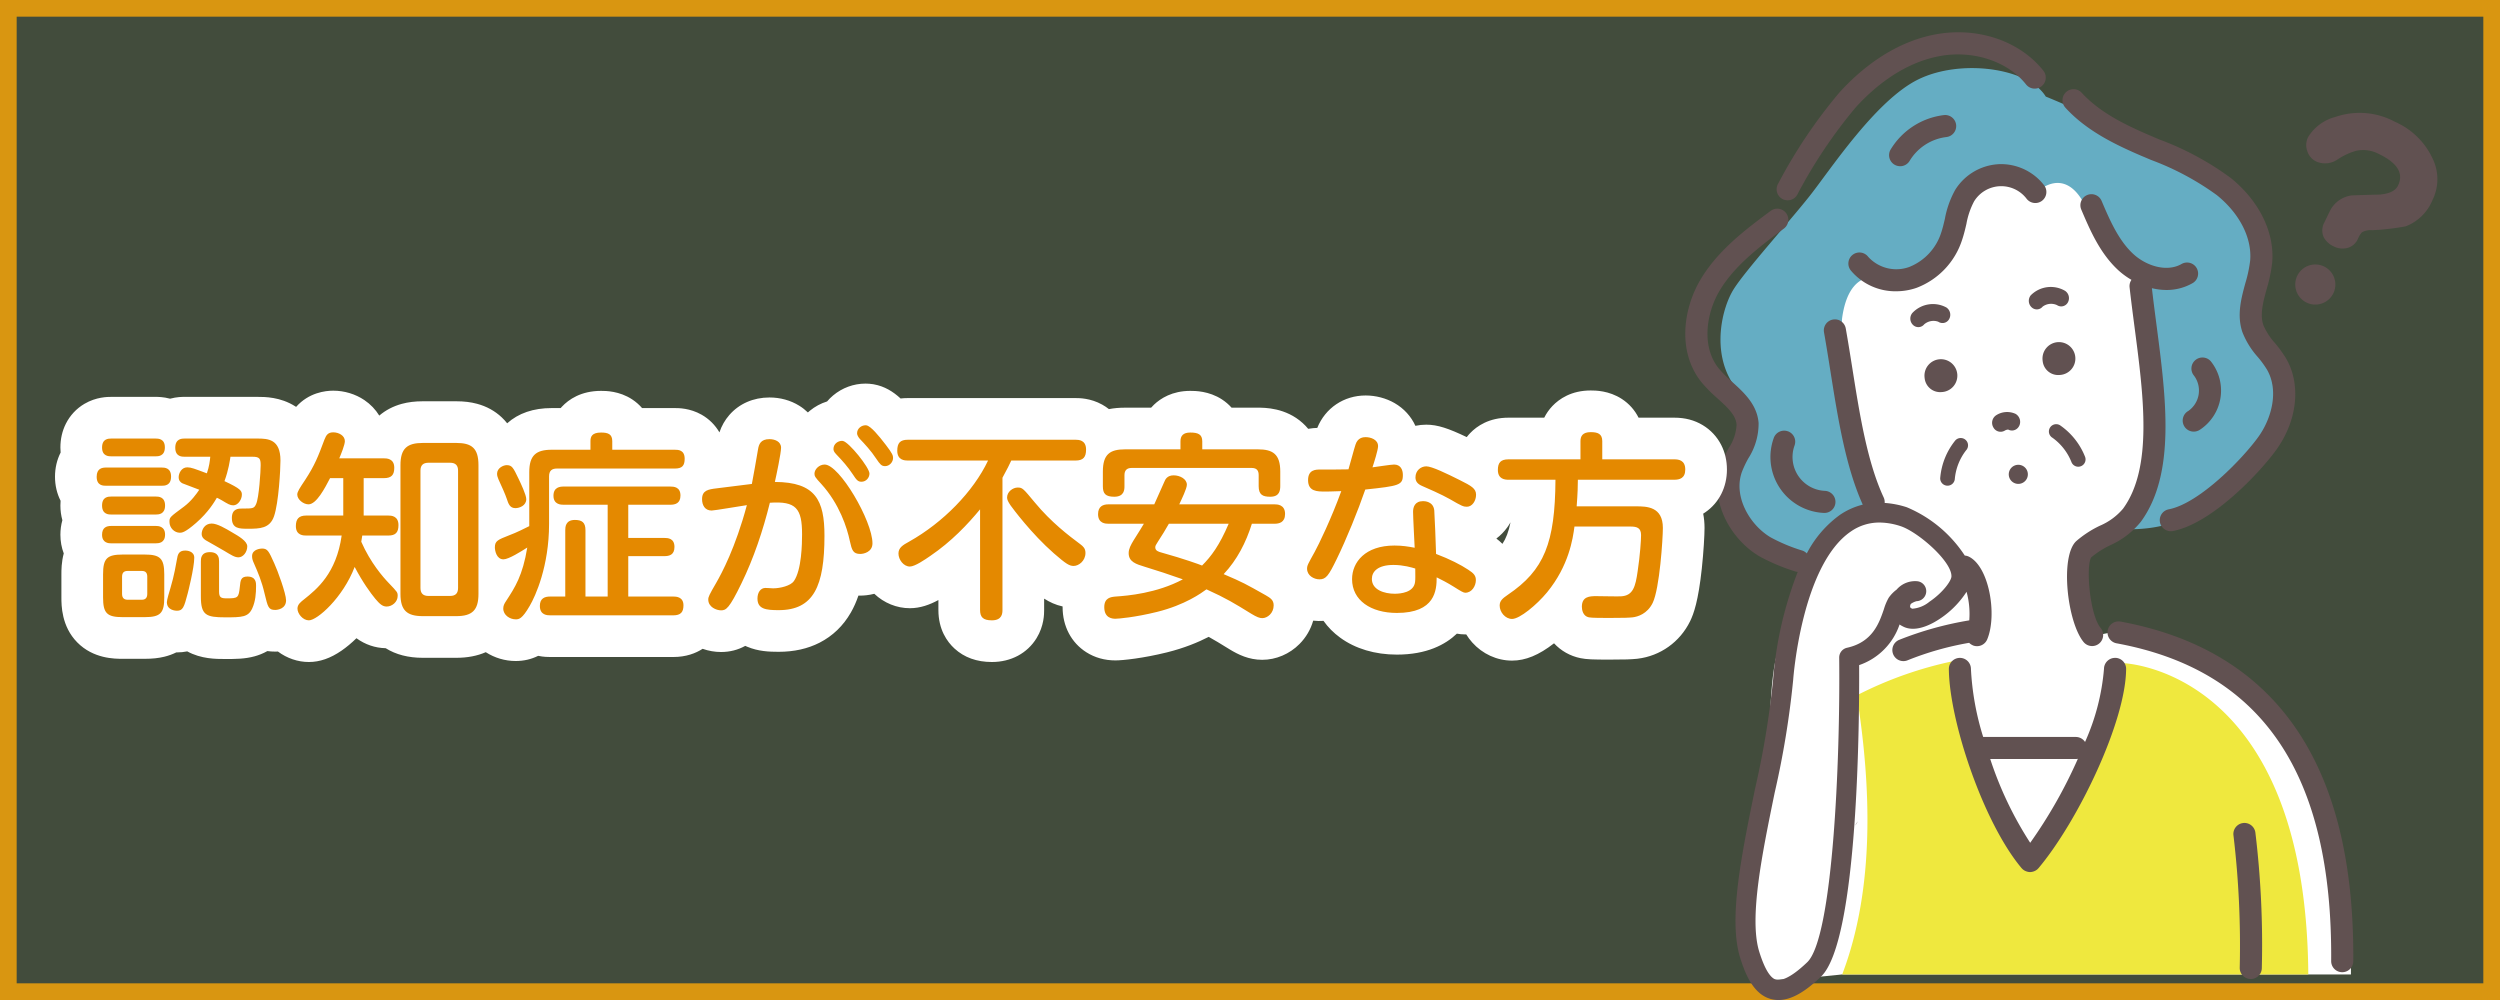 <svg id="need-img03" xmlns="http://www.w3.org/2000/svg" xmlns:xlink="http://www.w3.org/1999/xlink" width="300" height="120" viewBox="0 0 300 120">
  <rect x="0" y="0" width="300" height="120" fill="#333333" stroke="none"/>
  <defs>
    <clipPath id="clip-path">
      <rect id="長方形_711" data-name="長方形 711" width="90.254" height="116.128" fill="none"/>
    </clipPath>
  </defs>
  <g id="長方形_394" data-name="長方形 394" fill="none" stroke="#e48900" stroke-width="2">
    <rect width="300" height="120" stroke="none"/>
    <rect x="1" y="1" width="298" height="118" fill="none"/>
  </g>
  <path id="パス_649" data-name="パス 649" d="M0,0H300V120H0Z" fill="#9ede73" opacity="0.15"/>
  <g id="グループ_1080" data-name="グループ 1080" transform="translate(194.232 3.873)">
    <g id="グループ_1079" data-name="グループ 1079" transform="translate(8)" clip-path="url(#clip-path)">
      <path id="パス_4465" data-name="パス 4465" d="M22.64,32.105s4.449,1.679,7.79.644,5-16.476,14.791-12.794,14.405,9.687,14.405,9.687l1.55,11.716,1,18.457s-7.488,2.531-9.56,4.191-5.48,3.344-3.56,6.586A11.132,11.132,0,0,1,50.7,76.749s6.039-2.63,13.257,2.457,17.888,15.748,17.864,37.2v.786H20.772s-4.727.529-7.917.633-5.181-11.6-2.488-17.989.611-19.706,3.69-23.554.814-11.7,8.258-13.933l2.364-2.539-4.7-20.3Z" transform="translate(-1.941 -4.133)" fill="#fff"/>
      <path id="パス_4466" data-name="パス 4466" d="M57.58,96.133c.108,4.284-6.549,19.129-10.861,22.419h-.285c-3.06.27-7.982-11.452-8.957-22.7a46.01,46.01,0,0,0-11.793,4.15c1.714,10.818,2.209,23.09-1.751,33.492H79.866C79.6,96.666,57.58,96.133,57.58,96.133" transform="translate(-5.102 -20.433)" fill="#efe83e"/>
      <path id="パス_4467" data-name="パス 4467" d="M71.928,45.378c-.447-7.15-4.681-6.011-2.615-10.991s1.707-9.52-.777-12.132-9.846-6.024-14.122-8.547A88.713,88.713,0,0,0,44.406,8.878c-2.121-3.464-10.23-4.553-15.314-2.05s-10.508,10.8-13,13.956S8.407,29.7,6.97,31.972,4.3,39.435,6.848,43.326s2.57,4.512,1.214,7.814-1.744,7.875.71,9.866a38.074,38.074,0,0,0,8.217,4.357c1.949-3.8,3.541-6.557,7.506-6.875-.238-.548-1.061-2.231-1.242-2.859-1.53-5.31-3.64-17.688-3.274-20.244s1.533-5.714,5.286-4.69,6.6-2.486,8.573-6.747,6.006-7.178,9.59-3.658c0,0,3.2-3.2,5.662,1.6s4.714,8.151,6.571,8.765c0,0,2.791,13.349,2.05,18.8S53.17,60.735,53.17,60.735s5.9.719,10.06-2.612,9.145-5.6,8.7-12.745" transform="translate(-1.146 -1.164)" fill="#65adc3"/>
      <path id="パス_4468" data-name="パス 4468" d="M95.944,18.142A2.624,2.624,0,0,0,98.43,17.9a7.992,7.992,0,0,1,2.227-1.051,4.022,4.022,0,0,1,2.8.393q3.311,1.6,2.259,3.774-.458.945-2.24,1.079-1.631.034-3.344.1a3.419,3.419,0,0,0-2.589,1.872L96.88,25.43a2.007,2.007,0,0,0-.075,1.785,2.563,2.563,0,0,0,1.216,1.106,2.339,2.339,0,0,0,1.593.186,1.924,1.924,0,0,0,1.3-1.123,2.749,2.749,0,0,1,.474-.766,2.224,2.224,0,0,1,1.255-.25,28.842,28.842,0,0,0,4-.465,5.661,5.661,0,0,0,3.209-3.15,5.643,5.643,0,0,0-.022-5.06,8.91,8.91,0,0,0-4.492-4.339,8.908,8.908,0,0,0-7.141-.574,5.448,5.448,0,0,0-3.246,2.377,2.121,2.121,0,0,0-.117,1.73,2.048,2.048,0,0,0,1.108,1.257" transform="translate(-20.187 -2.617)" fill="#615151"/>
      <path id="パス_4469" data-name="パス 4469" d="M34.494,79.3a1.326,1.326,0,0,0,1.737-.708c1.22-2.9.251-8.734-2.2-9.932a1.32,1.32,0,0,0-.489-.13,15.432,15.432,0,0,0-6.964-5.8,10.951,10.951,0,0,0-2.65-.516,1.311,1.311,0,0,0-.115-.65c-1.976-4.241-2.885-9.966-3.763-15.5-.256-1.612-.511-3.218-.79-4.784a1.326,1.326,0,0,0-2.611.466c.276,1.549.529,3.138.782,4.734.89,5.609,1.818,11.4,3.867,15.94a8.465,8.465,0,0,0-2.748,1.233,13.183,13.183,0,0,0-3.966,4.619,1.319,1.319,0,0,0-.537-.341,20.412,20.412,0,0,1-3.795-1.583c-2.491-1.467-4.519-4.891-3.451-7.866a12.985,12.985,0,0,1,.76-1.605A7.736,7.736,0,0,0,8.8,52.621c-.175-2.216-1.764-3.656-3.167-4.928a15.171,15.171,0,0,1-1.6-1.6c-2.143-2.644-1.485-6.649.032-9.252,1.814-3.114,4.977-5.469,7.768-7.547a1.326,1.326,0,0,0-1.585-2.127c-2.994,2.23-6.388,4.758-8.474,8.339-2.027,3.477-2.752,8.615.2,12.256a17.44,17.44,0,0,0,1.885,1.9c1.187,1.076,2.213,2,2.3,3.173a5.558,5.558,0,0,1-.949,2.8A15.265,15.265,0,0,0,4.3,57.575c-1.547,4.309,1.125,9,4.6,11.047a23.349,23.349,0,0,0,4.324,1.822,1.323,1.323,0,0,0,.274.043A45.141,45.141,0,0,0,10.552,83.3,106,106,0,0,1,8.379,96.492c-1.655,8.073-3.218,15.7-1.791,20.3.629,2.026,1.62,4.42,3.727,4.964a3.526,3.526,0,0,0,.877.11c1.48,0,3.128-.913,5.1-2.813,4.5-4.324,4.607-31.254,4.572-37.377A7.779,7.779,0,0,0,25.715,76.8a2.947,2.947,0,0,0,.383.224c.963.519,2.279.342,3.809-.513a11.1,11.1,0,0,0,3.848-3.633,10,10,0,0,1,.326,3.427,40.616,40.616,0,0,0-8.414,2.34,1.326,1.326,0,1,0,1.019,2.449A36.268,36.268,0,0,1,34.065,79a1.326,1.326,0,0,0,.429.291m-5.166-5.243a3.656,3.656,0,0,1-2.091.861c-.027-.014-.054-.028-.081-.041-.1-.049-.231-.109-.153-.386a.77.77,0,0,1,.061-.149,2.07,2.07,0,0,1,.7-.33,1.2,1.2,0,0,0,.116-2.388,2.928,2.928,0,0,0-2.519,1,4.285,4.285,0,0,0-.952.982,6.4,6.4,0,0,0-.567,1.35c-.572,1.674-1.356,3.968-4.431,4.647a1.2,1.2,0,0,0-.939,1.183c.137,12.575-.781,33.617-3.829,36.545-2.192,2.106-3.273,2.225-3.724,2.109-.718-.185-1.4-1.313-2.038-3.353-1.245-4.011.329-11.685,1.851-19.106a107.458,107.458,0,0,0,2.217-13.519c.009-.138,1-13.807,6.944-17.827a5.956,5.956,0,0,1,3.418-1.06A8.217,8.217,0,0,1,25.836,65c2.066.669,6.171,4.232,6.105,6.04-.02.528-1.023,1.93-2.613,3.013" transform="translate(0 -5.735)" fill="#615151"/>
      <path id="パス_4470" data-name="パス 4470" d="M63.393,66.823A9.863,9.863,0,0,0,67.08,64C71.3,58.225,70.1,49.128,68.951,40.331c-.192-1.466-.381-2.922-.546-4.358a7.506,7.506,0,0,0,1.742.216,6.234,6.234,0,0,0,3.187-.848A1.326,1.326,0,0,0,72,33.051c-1.826,1.068-4.31.216-5.823-1.176-1.8-1.654-2.865-4.162-3.807-6.375a1.326,1.326,0,0,0-2.44,1.039c1.047,2.46,2.235,5.247,4.452,7.288a9.153,9.153,0,0,0,1.57,1.146,1.315,1.315,0,0,0-.226.89c.177,1.581.388,3.194.6,4.814,1.085,8.279,2.209,16.841-1.382,21.754a7.432,7.432,0,0,1-2.781,2.046,12.7,12.7,0,0,0-2.826,1.839c-1.977,1.813-1.106,9.7.868,12.116a1.326,1.326,0,0,0,2.052-1.68c-1.357-1.656-1.779-7.532-1.128-8.481a10.494,10.494,0,0,1,2.268-1.446" transform="translate(-12.409 -5.264)" fill="#615151"/>
      <path id="パス_4471" data-name="パス 4471" d="M37.68,43.571a.906.906,0,0,0,1.3-.318,1.057,1.057,0,0,0-.323-1.39,3.38,3.38,0,0,0-4.1.664,1.058,1.058,0,0,0,.086,1.425.92.92,0,0,0,.77.255.9.9,0,0,0,.567-.32,1.7,1.7,0,0,1,1.705-.316" transform="translate(-7.315 -8.833)" fill="#615151"/>
      <path id="パス_4472" data-name="パス 4472" d="M52.716,41.267a.9.9,0,0,0,1.337-.065,1.7,1.7,0,0,1,1.725-.181.907.907,0,0,0,.633.146.921.921,0,0,0,.667-.463,1.06,1.06,0,0,0-.323-1.391,3.384,3.384,0,0,0-4.124.528,1.058,1.058,0,0,0,.084,1.426" transform="translate(-11.169 -8.28)" fill="#615151"/>
      <path id="パス_4473" data-name="パス 4473" d="M38.525,53.818A1.973,1.973,0,1,0,36.5,52.129a1.868,1.868,0,0,0,2.023,1.689" transform="translate(-7.776 -10.641)" fill="#615151"/>
      <path id="パス_4474" data-name="パス 4474" d="M56.525,51.21A1.973,1.973,0,1,0,54.5,49.521a1.869,1.869,0,0,0,2.023,1.689" transform="translate(-11.613 -10.085)" fill="#615151"/>
      <path id="パス_4475" data-name="パス 4475" d="M50.055,59.567a1.113,1.113,0,0,0-.445-1.437,2.427,2.427,0,0,0-2.338.175,1.087,1.087,0,0,0-.323,1.454.981.981,0,0,0,1.375.378.908.908,0,0,1,.4-.124.945.945,0,0,0,.627.1.974.974,0,0,0,.7-.548" transform="translate(-9.976 -12.34)" fill="#615151"/>
      <path id="パス_4476" data-name="パス 4476" d="M39.645,67.593a.848.848,0,0,0,.117.008.878.878,0,0,0,.868-.76,6.569,6.569,0,0,1,1.358-3.485A.877.877,0,0,0,40.7,62.162a8.259,8.259,0,0,0-1.811,4.446.875.875,0,0,0,.752.984" transform="translate(-8.289 -13.191)" fill="#615151"/>
      <path id="パス_4477" data-name="パス 4477" d="M55.887,61.4a6.584,6.584,0,0,1,2.292,2.956.876.876,0,1,0,1.6-.716,8.268,8.268,0,0,0-3-3.748.876.876,0,1,0-.892,1.508" transform="translate(-11.821 -12.741)" fill="#615151"/>
      <path id="パス_4478" data-name="パス 4478" d="M65.969,89.869a1.326,1.326,0,1,0-.481,2.608c17.5,3.232,25.924,15.705,25.749,38.13a1.327,1.327,0,0,0,1.316,1.337h.01a1.326,1.326,0,0,0,1.326-1.316c.184-23.59-9.21-37.3-27.92-40.759" transform="translate(-13.728 -19.152)" fill="#615151"/>
      <path id="パス_4479" data-name="パス 4479" d="M42.889,20.118A6.558,6.558,0,0,0,37.7,23.2a11.336,11.336,0,0,0-1.238,3.477c-.136.581-.264,1.128-.438,1.643a6.574,6.574,0,0,1-3.833,4.129,4.554,4.554,0,0,1-4.932-1.219A1.326,1.326,0,1,0,25.2,32.9a6.964,6.964,0,0,0,5.418,2.467,7.447,7.447,0,0,0,2.449-.413,9.145,9.145,0,0,0,5.471-5.784c.215-.634.364-1.271.508-1.886a9.222,9.222,0,0,1,.918-2.7,3.824,3.824,0,0,1,6.3-.327,1.326,1.326,0,0,0,2.106-1.612,6.548,6.548,0,0,0-5.478-2.53" transform="translate(-5.309 -4.287)" fill="#615151"/>
      <path id="パス_4480" data-name="パス 4480" d="M14.6,19.99a1.324,1.324,0,0,0,1.808-.495A58.655,58.655,0,0,1,23.416,9.023c2.132-2.356,5.615-5.338,10.1-6.167,4.006-.743,8.171.636,10.364,3.424a1.326,1.326,0,0,0,2.084-1.639C43.136,1.043,38.059-.68,33.035.248c-5.215.965-9.178,4.337-11.585,7a60.549,60.549,0,0,0-7.344,10.938A1.325,1.325,0,0,0,14.6,19.99" transform="translate(-2.97 0)" fill="#615151"/>
      <path id="パス_4481" data-name="パス 4481" d="M67.138,16.734l1.015.432A32.811,32.811,0,0,1,76.062,21.4c2.733,2.211,4.225,5.148,3.988,7.857a15.861,15.861,0,0,1-.578,2.707c-.489,1.794-1.043,3.828-.352,5.866a9.8,9.8,0,0,0,1.852,2.993,12.289,12.289,0,0,1,1.1,1.511c1.454,2.519.548,5.836-.993,8.006-1.86,2.614-7.1,8.046-10.8,8.755a1.326,1.326,0,0,0,.249,2.628,1.369,1.369,0,0,0,.251-.024c4.746-.91,10.546-7.127,12.464-9.824,2.48-3.491,2.924-7.757,1.129-10.868a14.591,14.591,0,0,0-1.333-1.848,7.736,7.736,0,0,1-1.406-2.181c-.43-1.272-.028-2.751.4-4.317a18.172,18.172,0,0,0,.661-3.173c.313-3.588-1.542-7.382-4.963-10.149a34.818,34.818,0,0,0-8.541-4.612L68.183,14.3c-2.87-1.23-6.119-2.746-8.343-5.189a1.326,1.326,0,1,0-1.962,1.785c2.582,2.835,6.133,4.5,9.259,5.841" transform="translate(-12.264 -1.849)" fill="#615151"/>
      <path id="パス_4482" data-name="パス 4482" d="M15.094,60.838a1.327,1.327,0,0,0-1.7.794,6.718,6.718,0,0,0,6.037,9h.056a1.326,1.326,0,0,0,.054-2.65,4.066,4.066,0,0,1-3.654-5.447,1.326,1.326,0,0,0-.794-1.7" transform="translate(-2.772 -12.952)" fill="#615151"/>
      <path id="パス_4483" data-name="パス 4483" d="M32.412,18.765a1.326,1.326,0,0,0,1.142-.651,6,6,0,0,1,4.409-2.851,1.326,1.326,0,1,0-.3-2.635,8.7,8.7,0,0,0-6.395,4.135,1.327,1.327,0,0,0,1.139,2" transform="translate(-6.627 -2.69)" fill="#615151"/>
      <path id="パス_4484" data-name="パス 4484" d="M76.551,56.011a1.326,1.326,0,1,0,1.359,2.276,5.626,5.626,0,0,0,1.341-8.224,1.326,1.326,0,0,0-2.012,1.728,2.987,2.987,0,0,1-.688,4.22" transform="translate(-16.18 -10.573)" fill="#615151"/>
      <path id="パス_4485" data-name="パス 4485" d="M60.15,95.411h-.008a1.326,1.326,0,0,0-1.326,1.318,26.825,26.825,0,0,1-2.273,8.772,1.323,1.323,0,0,0-1.107-.6H44.319a32.71,32.71,0,0,1-1.47-8.172,1.327,1.327,0,0,0-1.326-1.318h-.009A1.327,1.327,0,0,0,40.2,96.745c.039,6.107,4.056,18.3,8.7,23.864l.013.016.017.022c.019.023.042.039.063.06a1.273,1.273,0,0,0,.1.1c.006,0,.013.006.02.011a1.292,1.292,0,0,0,.353.2c.028.011.055.019.083.028a1.34,1.34,0,0,0,.393.068h.006a1.345,1.345,0,0,0,.393-.068c.028-.009.055-.017.083-.028a1.313,1.313,0,0,0,.352-.2c.007-.006.015-.007.021-.012a1.375,1.375,0,0,0,.111-.114c.017-.018.037-.031.053-.05l.017-.02.013-.017c4.723-5.653,10.442-17.533,10.481-23.865a1.326,1.326,0,0,0-1.318-1.334m-10.19,22.2a43.242,43.242,0,0,1-4.8-10.06H55.436a1.324,1.324,0,0,0,.245-.024,57.492,57.492,0,0,1-5.722,10.084" transform="translate(-8.569 -20.338)" fill="#615151"/>
      <path id="パス_4486" data-name="パス 4486" d="M84.723,120.6a1.326,1.326,0,0,0-1.117,1.506,111.639,111.639,0,0,1,.748,15.844,1.327,1.327,0,0,0,1.289,1.362h.038a1.325,1.325,0,0,0,1.324-1.29,111.972,111.972,0,0,0-.776-16.306,1.327,1.327,0,0,0-1.506-1.117" transform="translate(-17.819 -25.704)" fill="#615151"/>
      <path id="パス_4487" data-name="パス 4487" d="M94.388,39.985a2.406,2.406,0,1,0-1.117-3.215,2.406,2.406,0,0,0,1.117,3.215" transform="translate(-19.831 -7.549)" fill="#615151"/>
      <path id="パス_4488" data-name="パス 4488" d="M26.218,120.343c-.206.317-.324.507-.324.507a1.8,1.8,0,0,0,.324-.507" transform="translate(-5.52 -25.653)" fill="#615151"/>
      <path id="パス_4489" data-name="パス 4489" d="M50.481,68.255a1.146,1.146,0,1,0-1.146-1.146,1.146,1.146,0,0,0,1.146,1.146" transform="translate(-10.516 -14.061)" fill="#615151"/>
    </g>
  </g>
  <g id="パス_4241" data-name="パス 4241" transform="translate(11 72.329)" fill="#e48900">
    <path d="M 108.024 4.612 C 106.845 4.612 105.931 4.298 105.228 3.653 C 104.485 2.97 104.108 2.031 104.108 0.864 L 104.108 -5.107 C 103.437 -4.549 102.752 -4.034 102.045 -3.553 C 100.48 -2.471 99.345 -1.844 98.184 -1.844 C 97.098 -1.844 96.048 -2.352 95.305 -3.239 C 95.069 -3.52 94.871 -3.833 94.716 -4.164 C 94.621 -4.094 94.523 -4.029 94.421 -3.967 C 93.511 -3.416 92.587 -3.356 92.232 -3.356 C 91.338 -3.356 90.67 -3.606 90.176 -3.942 C 89.937 -2.358 89.529 -1.102 88.93 -0.062 C 88.26 1.103 87.345 1.988 86.21 2.569 C 85.133 3.12 83.9 3.388 82.44 3.388 C 81.515 3.388 80.536 3.356 79.627 2.972 C 79.107 2.752 78.669 2.442 78.322 2.059 C 77.557 2.969 76.643 3.412 75.528 3.412 C 74.61 3.412 73.657 3.087 72.908 2.496 C 72.794 2.666 72.664 2.824 72.518 2.972 C 71.839 3.662 70.922 4.012 69.792 4.012 L 55.032 4.012 C 54.771 4.012 54.002 4.012 53.211 3.626 C 52.581 4.176 51.84 4.492 50.88 4.492 C 49.959 4.492 49.052 4.176 48.326 3.603 C 48.025 3.366 47.767 3.091 47.555 2.789 C 47.552 2.793 47.548 2.797 47.544 2.8 C 46.208 4.108 44.36 4.108 43.752 4.108 L 39.744 4.108 C 39.15 4.108 37.366 4.108 36.037 2.901 C 35.83 2.937 35.616 2.956 35.4 2.956 C 33.665 2.956 32.662 1.771 32.124 1.135 L 32.112 1.121 L 32.1 1.107 C 31.982 0.963 31.841 0.786 31.68 0.575 C 31.305 1.077 30.903 1.556 30.481 2.006 C 28.856 3.735 27.37 4.612 26.064 4.612 C 25.032 4.612 24.011 4.142 23.264 3.324 C 23.227 3.283 23.191 3.242 23.156 3.201 C 22.659 3.343 22.238 3.364 22.032 3.364 C 21.455 3.364 20.975 3.259 20.576 3.092 C 20.113 3.526 19.551 3.836 18.896 4.017 C 18.048 4.252 17.114 4.252 16.032 4.252 C 14.632 4.252 13.284 4.18 12.17 3.315 C 12.065 3.233 11.966 3.148 11.875 3.059 C 11.391 3.322 10.834 3.46 10.224 3.46 C 10.066 3.46 9.836 3.449 9.564 3.404 C 8.564 4.124 7.349 4.228 6.36 4.228 L 3.72 4.228 C 2.572 4.228 1.117 4.089 0.05 3.004 C -0.992 1.944 -1.132 0.563 -1.132 -0.648 L -1.132 -3.408 C -1.132 -4.274 -1.06 -5.226 -0.639 -6.086 C -1.037 -6.662 -1.252 -7.372 -1.252 -8.16 C -1.252 -8.884 -1.081 -9.459 -0.849 -9.906 C -1.112 -10.419 -1.252 -11.015 -1.252 -11.664 C -1.252 -12.034 -1.204 -12.405 -1.105 -12.76 C -1.619 -13.382 -1.9 -14.198 -1.9 -15.12 C -1.9 -16.229 -1.519 -16.993 -1.096 -17.499 C -1.199 -17.849 -1.252 -18.227 -1.252 -18.624 C -1.252 -20.406 -0.13 -22.204 2.376 -22.204 L 7.656 -22.204 C 7.935 -22.204 8.654 -22.204 9.413 -21.829 C 10.169 -22.204 10.88 -22.204 11.16 -22.204 L 19.872 -22.204 C 20.636 -22.204 21.914 -22.204 23.09 -21.458 C 23.789 -21.014 24.587 -20.213 24.953 -18.791 C 25.149 -19.267 25.349 -19.799 25.593 -20.456 L 25.6 -20.475 L 25.608 -20.495 C 25.789 -20.957 26.067 -21.553 26.614 -22.059 C 27.053 -22.464 27.821 -22.948 28.992 -22.948 C 29.826 -22.948 30.656 -22.698 31.328 -22.245 C 32.19 -21.664 32.731 -20.8 32.856 -19.828 L 35.064 -19.828 C 35.154 -19.828 35.289 -19.828 35.456 -19.816 C 35.61 -20.032 35.785 -20.232 35.981 -20.417 C 37.313 -21.676 39.143 -21.676 39.744 -21.676 L 43.752 -21.676 C 44.791 -21.676 46.308 -21.546 47.494 -20.426 C 48.021 -19.928 48.352 -19.35 48.561 -18.786 C 48.963 -18.933 49.385 -19.012 49.8 -19.012 C 50.167 -19.012 50.512 -18.965 50.833 -18.871 C 51.003 -19.127 51.2 -19.362 51.424 -19.576 C 52.762 -20.86 54.597 -20.86 55.2 -20.86 L 57.633 -20.86 C 57.781 -21.213 57.988 -21.532 58.254 -21.816 C 58.944 -22.551 59.91 -22.924 61.128 -22.924 C 61.745 -22.924 62.661 -22.86 63.495 -22.307 C 63.856 -22.068 64.377 -21.616 64.694 -20.86 L 69.984 -20.86 C 70.298 -20.86 71.132 -20.86 71.96 -20.39 C 73.04 -19.776 73.66 -18.643 73.66 -17.28 C 73.66 -16.815 73.601 -16.387 73.484 -15.997 C 73.927 -16.118 74.35 -16.168 74.699 -16.21 L 77.096 -16.509 C 77.253 -17.371 77.424 -18.326 77.496 -18.803 L 77.499 -18.823 L 77.502 -18.843 C 77.591 -19.377 77.781 -20.17 78.404 -20.887 C 78.898 -21.455 79.806 -22.132 81.336 -22.132 C 83.555 -22.132 85.228 -20.614 85.228 -18.6 C 85.228 -18.404 85.204 -18.138 85.165 -17.832 C 85.539 -18.246 86.007 -18.58 86.533 -18.798 C 86.622 -19.698 87.062 -20.526 87.77 -21.109 C 88.335 -21.574 89.024 -21.854 89.737 -21.914 C 89.943 -22.307 90.226 -22.662 90.576 -22.956 C 91.22 -23.498 92.03 -23.797 92.857 -23.797 C 93.028 -23.797 93.199 -23.784 93.366 -23.757 L 93.395 -23.753 L 93.423 -23.748 C 94.424 -23.566 95.251 -22.915 96.257 -21.741 C 96.751 -21.953 97.314 -22.06 97.944 -22.06 L 118.056 -22.06 C 118.548 -22.06 119.291 -22.011 120.05 -21.589 C 120.581 -21.294 121.005 -20.88 121.306 -20.378 C 122.253 -20.84 123.257 -20.908 124.008 -20.908 L 128.465 -20.908 C 128.672 -21.373 128.951 -21.717 129.205 -21.958 C 129.667 -22.399 130.499 -22.924 131.832 -22.924 C 132.472 -22.924 133.421 -22.86 134.272 -22.303 C 134.628 -22.07 135.139 -21.633 135.463 -20.908 L 139.944 -20.908 C 140.964 -20.908 142.458 -20.784 143.642 -19.712 C 144.219 -19.188 144.626 -18.535 144.867 -17.739 C 145.012 -17.848 145.167 -17.947 145.331 -18.034 C 146.18 -18.484 147.026 -18.484 147.432 -18.484 C 147.995 -18.484 148.489 -18.485 148.914 -18.486 C 149.093 -19.129 149.202 -19.508 149.281 -19.741 C 149.799 -21.365 151.173 -22.372 152.88 -22.372 C 153.334 -22.372 154.225 -22.297 155.096 -21.796 C 156.131 -21.2 156.776 -20.184 156.859 -19.042 C 157.429 -18.957 157.943 -18.744 158.378 -18.429 C 158.92 -18.716 159.527 -18.868 160.152 -18.868 C 161.273 -18.868 162.647 -18.276 165.302 -16.948 C 165.659 -16.769 165.979 -16.607 166.269 -16.446 C 166.356 -17.322 166.676 -18.053 167.223 -18.625 C 167.911 -19.344 168.851 -19.708 170.016 -19.708 L 176.167 -19.708 C 176.245 -20.77 176.706 -21.471 177.099 -21.883 C 177.573 -22.38 178.44 -22.972 179.88 -22.972 C 180.498 -22.972 181.417 -22.908 182.26 -22.357 C 182.789 -22.011 183.654 -21.22 183.761 -19.708 L 189.912 -19.708 C 192.551 -19.708 193.732 -17.838 193.732 -15.984 C 193.732 -14.221 192.789 -13.307 192.226 -12.919 C 191.618 -12.499 190.876 -12.278 190.018 -12.261 C 190.586 -11.541 191.044 -10.491 191.044 -8.976 C 191.044 -8.279 190.947 -6.395 190.733 -4.39 C 190.35 -0.813 189.885 0.466 189.568 1.117 L 189.566 1.121 L 189.564 1.126 C 189.065 2.142 188.303 2.969 187.358 3.518 C 186.534 3.996 185.739 4.172 185.218 4.234 L 185.187 4.238 L 185.157 4.241 C 184.54 4.299 183.981 4.324 182.112 4.324 C 180.271 4.324 179.625 4.297 179.159 4.2 C 177.51 3.864 176.388 2.444 176.327 0.637 C 175.63 1.437 174.784 2.243 173.961 2.886 C 172.599 3.949 171.483 4.444 170.448 4.444 C 168.468 4.444 166.77 2.866 166.498 0.89 C 165.988 1.157 165.421 1.3 164.832 1.3 C 164.17 1.3 163.645 1.098 163.018 0.743 C 162.945 0.865 162.867 0.985 162.783 1.105 C 161.557 2.843 159.485 3.724 156.624 3.724 C 154.53 3.724 152.686 3.186 151.293 2.17 C 150.248 1.407 149.502 0.41 149.098 -0.737 C 148.573 -0.452 147.984 -0.308 147.336 -0.308 C 146.44 -0.308 145.554 -0.603 144.84 -1.138 C 143.892 -1.849 143.348 -2.921 143.348 -4.08 C 143.348 -5.089 143.658 -5.65 144.338 -6.882 C 144.408 -7.008 144.485 -7.147 144.569 -7.301 L 144.574 -7.308 L 144.578 -7.316 C 144.855 -7.812 145.556 -9.242 146.312 -10.998 C 146.101 -11.049 145.886 -11.118 145.671 -11.209 C 145.696 -11.029 145.708 -10.844 145.708 -10.656 C 145.708 -8.887 144.738 -7.98 144.16 -7.597 C 143.542 -7.188 142.794 -6.98 141.936 -6.98 L 140.98 -6.98 C 140.606 -6.067 140.177 -5.21 139.696 -4.412 C 140.29 -4.103 140.929 -3.743 141.934 -3.177 L 142.131 -3.066 L 142.153 -3.054 L 142.176 -3.04 C 142.538 -2.826 142.986 -2.561 143.4 -2.117 C 144.015 -1.457 144.34 -0.617 144.34 0.312 C 144.34 1.403 143.924 2.424 143.168 3.189 C 142.439 3.925 141.457 4.348 140.472 4.348 C 139.518 4.348 138.735 3.992 137.855 3.457 L 137.847 3.453 L 137.84 3.448 L 137.767 3.403 C 136.218 2.448 135.385 1.935 133.995 1.257 C 132.831 1.966 130.99 2.894 128.426 3.53 C 125.712 4.203 123.502 4.42 122.856 4.42 C 120.593 4.42 119.012 2.82 119.012 0.528 C 119.012 -1.317 120.033 -2.239 120.642 -2.625 C 121.444 -3.133 122.274 -3.202 122.672 -3.235 L 122.692 -3.237 L 122.711 -3.238 C 122.804 -3.245 122.914 -3.252 123.039 -3.261 C 122.325 -3.966 121.94 -4.9 121.94 -5.952 C 121.94 -6.323 121.989 -6.665 122.069 -6.98 L 122.016 -6.98 C 121.931 -6.98 121.793 -6.98 121.618 -6.994 C 121.704 -6.692 121.756 -6.353 121.756 -5.976 C 121.756 -3.547 119.731 -1.916 117.84 -1.916 C 116.337 -1.916 115.382 -2.685 113.822 -4.043 L 113.82 -4.045 L 113.818 -4.047 C 113.103 -4.672 112.422 -5.337 111.796 -5.99 L 111.796 0.864 C 111.796 1.379 111.74 2.155 111.259 2.94 C 110.876 3.564 109.946 4.612 108.024 4.612 Z M 4.552 -2.095 C 4.719 -1.88 4.931 -1.695 5.166 -1.559 C 5.397 -1.693 5.604 -1.876 5.767 -2.088 C 5.602 -2.302 5.393 -2.486 5.16 -2.621 C 4.926 -2.488 4.717 -2.307 4.552 -2.095 Z M 69.921 -3.243 C 70.358 -3.234 70.968 -3.172 71.61 -2.858 C 71.803 -2.764 71.983 -2.654 72.149 -2.53 C 72.323 -2.852 72.535 -3.216 72.787 -3.65 C 73.414 -4.742 74.228 -6.376 75.04 -8.618 C 74.695 -8.572 74.546 -8.564 74.4 -8.564 C 73.246 -8.564 72.265 -9.048 71.611 -9.851 C 71.444 -9.743 71.267 -9.649 71.08 -9.57 C 72.005 -8.883 72.436 -7.787 72.436 -6.696 C 72.436 -4.974 71.504 -4.087 70.948 -3.712 C 70.636 -3.502 70.296 -3.346 69.921 -3.243 Z M 180.032 -6.644 C 179.79 -5.62 179.403 -4.383 178.757 -3.054 C 179.469 -3.292 180.144 -3.292 180.576 -3.292 C 180.756 -3.292 181.085 -3.287 181.501 -3.28 C 181.949 -3.273 182.492 -3.264 182.899 -3.262 C 182.94 -3.464 182.989 -3.746 183.044 -4.141 L 183.046 -4.154 L 183.048 -4.167 C 183.183 -5.056 183.278 -5.934 183.339 -6.644 L 180.032 -6.644 Z M 166.561 -6.052 C 167.149 -5.674 168.437 -4.83 168.589 -3.062 C 171.378 -4.957 172.751 -6.825 173.079 -12.26 L 170.016 -12.26 C 169.496 -12.26 169.028 -12.332 168.601 -12.479 C 168.519 -11.765 168.258 -11.078 167.846 -10.506 C 167.164 -9.562 166.135 -9.02 165.024 -9.02 C 164.536 -9.02 164.126 -9.095 163.706 -9.245 C 163.73 -8.688 163.753 -8.093 163.773 -7.552 C 164.835 -7.076 165.793 -6.562 166.561 -6.052 Z M 24.184 -5.771 C 24.431 -5.241 24.799 -4.288 25.111 -3.371 C 25.69 -3.93 26.255 -4.619 26.706 -5.564 L 25.752 -5.564 C 25.492 -5.564 24.853 -5.564 24.147 -5.853 C 24.155 -5.835 24.163 -5.817 24.171 -5.799 L 24.184 -5.771 Z M 81.55 -4.245 C 81.577 -4.243 81.603 -4.242 81.629 -4.24 C 81.684 -4.236 81.757 -4.231 81.798 -4.228 C 81.974 -4.232 82.174 -4.266 82.333 -4.306 C 82.49 -4.783 82.701 -5.811 82.741 -7.594 C 82.373 -6.435 81.975 -5.317 81.55 -4.245 Z M 94.437 -12.707 C 94.972 -11.667 95.595 -10.286 95.937 -8.944 C 96.245 -9.166 96.569 -9.35 96.899 -9.53 C 99.192 -10.821 101.319 -12.606 102.965 -14.564 L 97.944 -14.564 C 97.821 -14.564 97.586 -14.564 97.289 -14.604 C 96.756 -14.195 96.114 -13.949 95.447 -13.901 C 95.204 -13.43 94.857 -13.022 94.437 -12.707 Z M 154.66 -11.27 C 154.393 -10.549 154.103 -9.8 153.803 -9.052 C 154.474 -9.23 155.244 -9.346 156.123 -9.362 C 156.089 -10.086 156.068 -10.634 156.068 -10.92 C 156.068 -11.107 156.079 -11.29 156.101 -11.47 C 155.689 -11.399 155.217 -11.335 154.66 -11.27 Z M 114.318 -14.564 C 114.522 -14.325 114.759 -14.04 115.051 -13.689 L 115.107 -13.622 C 116.168 -12.341 117.285 -11.301 118.271 -10.478 C 118.269 -10.529 118.268 -10.58 118.268 -10.632 C 118.268 -11.507 118.52 -12.275 118.965 -12.88 C 118.885 -13.216 118.844 -13.579 118.844 -13.968 L 118.844 -14.625 C 118.594 -14.584 118.331 -14.564 118.056 -14.564 L 114.318 -14.564 Z" stroke="none"/>
    <path d="M 92.857 -21.297 C 92.411 -21.297 91.848 -20.943 91.848 -20.328 C 91.848 -20.136 91.992 -19.872 92.184 -19.656 C 92.712 -19.104 93.528 -18.24 94.152 -17.28 C 94.608 -16.608 94.776 -16.392 95.208 -16.392 C 95.76 -16.392 96.168 -16.896 96.168 -17.376 C 96.168 -17.664 96.096 -17.904 95.304 -18.936 C 94.44 -20.064 93.504 -21.192 92.976 -21.288 C 92.938 -21.294 92.898 -21.297 92.857 -21.297 M 179.88 -20.472 C 178.92 -20.472 178.656 -19.992 178.656 -19.392 L 178.656 -17.208 L 170.016 -17.208 C 169.08 -17.208 168.744 -16.8 168.744 -15.936 C 168.744 -14.832 169.584 -14.76 170.016 -14.76 L 175.656 -14.76 C 175.608 -7.176 174.312 -3.912 169.944 -0.96 C 169.32 -0.528 168.96 -0.24 168.96 0.336 C 168.96 1.128 169.632 1.944 170.448 1.944 C 171.36 1.944 173.4 0.264 174.648 -1.248 C 177.264 -4.44 177.744 -7.68 177.936 -9.144 L 184.656 -9.144 C 185.448 -9.144 185.928 -8.976 185.928 -8.112 C 185.928 -7.536 185.808 -5.688 185.52 -3.792 C 185.256 -1.92 184.968 -0.84 183.504 -0.768 C 183.096 -0.744 181.056 -0.792 180.576 -0.792 C 179.784 -0.792 178.824 -0.768 178.824 0.48 C 178.824 0.84 178.944 1.608 179.664 1.752 C 180 1.824 181.296 1.824 182.112 1.824 C 183.936 1.824 184.416 1.8 184.92 1.752 C 185.52 1.68 186.672 1.344 187.32 0.024 C 188.16 -1.704 188.544 -7.728 188.544 -8.976 C 188.544 -11.544 186.6 -11.568 185.328 -11.568 L 178.2 -11.568 C 178.32 -13.128 178.344 -14.064 178.344 -14.76 L 189.912 -14.76 C 190.536 -14.76 191.232 -14.928 191.232 -15.984 C 191.232 -17.136 190.392 -17.208 189.912 -17.208 L 181.272 -17.208 L 181.272 -19.392 C 181.272 -20.28 180.72 -20.472 179.88 -20.472 M 28.992 -20.448 C 28.368 -20.448 28.152 -20.136 27.936 -19.584 C 27.168 -17.52 26.76 -16.488 25.632 -14.76 C 24.96 -13.752 24.672 -13.32 24.672 -12.984 C 24.672 -12.384 25.416 -11.808 26.016 -11.808 C 26.976 -11.808 27.984 -13.752 28.608 -14.952 L 30.192 -14.952 L 30.192 -10.464 L 25.752 -10.464 C 24.84 -10.464 24.504 -10.032 24.504 -9.192 C 24.504 -8.064 25.44 -8.064 25.752 -8.064 L 30 -8.064 C 29.352 -3.504 27.024 -1.632 25.488 -0.408 C 25.128 -0.12 24.696 0.192 24.696 0.696 C 24.696 1.32 25.344 2.112 26.064 2.112 C 27.072 2.112 30.144 -0.6 31.56 -4.296 C 32.52 -2.448 33.48 -1.152 34.032 -0.48 C 34.56 0.144 34.896 0.456 35.4 0.456 C 36.048 0.456 36.72 -0.096 36.72 -0.816 C 36.72 -1.248 36.696 -1.272 35.664 -2.352 C 34.968 -3.072 33.456 -4.8 32.352 -7.32 C 32.4 -7.56 32.424 -7.704 32.472 -8.064 L 35.592 -8.064 C 36.456 -8.064 36.816 -8.424 36.816 -9.312 C 36.816 -10.44 35.928 -10.464 35.592 -10.464 L 32.64 -10.464 L 32.64 -14.952 L 35.064 -14.952 C 36 -14.952 36.312 -15.36 36.312 -16.2 C 36.312 -17.328 35.376 -17.328 35.064 -17.328 L 29.712 -17.328 C 29.928 -17.832 30.384 -18.96 30.384 -19.392 C 30.384 -20.064 29.64 -20.448 28.992 -20.448 M 61.128 -20.424 C 60.024 -20.424 59.856 -19.92 59.856 -19.392 L 59.856 -18.36 L 55.2 -18.36 C 53.328 -18.36 52.512 -17.688 52.512 -15.672 L 52.512 -9.192 C 52.032 -8.952 51 -8.424 50.088 -8.088 C 48.744 -7.56 48.384 -7.416 48.384 -6.648 C 48.384 -6.264 48.576 -5.208 49.416 -5.208 C 50.04 -5.208 51.552 -6.168 52.272 -6.624 C 51.72 -3.24 50.784 -1.824 49.752 -0.24 C 49.488 0.144 49.392 0.384 49.392 0.696 C 49.392 1.488 50.184 1.992 50.88 1.992 C 51.264 1.992 51.648 1.968 52.56 0.384 C 53.256 -0.792 54.888 -4.392 54.888 -9.456 L 54.888 -15.168 C 54.888 -15.864 55.248 -16.104 55.824 -16.104 L 69.984 -16.104 C 70.872 -16.104 71.16 -16.464 71.16 -17.28 C 71.16 -18.336 70.392 -18.36 69.984 -18.36 L 62.472 -18.36 L 62.472 -19.392 C 62.472 -20.232 61.968 -20.424 61.128 -20.424 M 131.832 -20.424 C 130.992 -20.424 130.656 -20.04 130.656 -19.368 L 130.656 -18.408 L 124.008 -18.408 C 122.184 -18.408 121.344 -17.808 121.344 -15.744 L 121.344 -13.968 C 121.344 -13.104 121.656 -12.72 122.712 -12.72 C 123.912 -12.72 123.936 -13.584 123.936 -13.968 L 123.936 -15.312 C 123.936 -15.864 124.2 -16.176 124.8 -16.176 L 139.2 -16.176 C 139.872 -16.176 140.04 -15.792 140.04 -15.312 L 140.04 -13.992 C 140.04 -12.96 140.52 -12.72 141.432 -12.72 C 142.56 -12.72 142.632 -13.488 142.632 -14.04 L 142.632 -15.744 C 142.632 -17.832 141.744 -18.408 139.944 -18.408 L 133.272 -18.408 L 133.272 -19.368 C 133.272 -20.208 132.768 -20.424 131.832 -20.424 M 152.88 -19.872 C 152.592 -19.872 151.92 -19.824 151.656 -18.96 C 151.512 -18.552 150.96 -16.464 150.816 -16.008 C 150.216 -15.984 148.152 -15.984 147.432 -15.984 C 146.904 -15.984 145.968 -15.984 145.968 -14.712 C 145.968 -13.344 147.072 -13.344 148.008 -13.344 C 148.056 -13.344 148.848 -13.344 149.952 -13.392 C 148.776 -10.128 147.216 -6.912 146.76 -6.096 C 145.968 -4.656 145.848 -4.488 145.848 -4.08 C 145.848 -3.264 146.664 -2.808 147.336 -2.808 C 148.128 -2.808 148.44 -3.264 149.4 -5.232 C 150.552 -7.584 151.968 -11.064 152.832 -13.584 C 156.912 -14.016 157.344 -14.112 157.344 -15.336 C 157.344 -15.984 157.056 -16.584 156.288 -16.584 C 155.904 -16.584 154.104 -16.296 153.696 -16.248 C 153.888 -16.824 154.368 -18.336 154.368 -18.792 C 154.368 -19.584 153.48 -19.872 152.88 -19.872 M 2.376 -19.704 C 1.992 -19.704 1.248 -19.68 1.248 -18.624 C 1.248 -17.568 2.064 -17.568 2.376 -17.568 L 7.656 -17.568 C 7.968 -17.568 8.784 -17.568 8.784 -18.648 C 8.784 -19.704 7.968 -19.704 7.656 -19.704 L 2.376 -19.704 M 11.16 -19.704 C 10.848 -19.704 10.032 -19.704 10.032 -18.6 C 10.032 -17.52 10.848 -17.52 11.16 -17.52 L 14.232 -17.52 C 14.184 -17.016 14.112 -16.368 13.824 -15.528 C 12.336 -16.08 11.952 -16.248 11.472 -16.248 C 10.752 -16.248 10.44 -15.504 10.44 -15.072 C 10.44 -14.664 10.656 -14.448 10.896 -14.328 C 11.184 -14.208 12.576 -13.68 12.912 -13.56 C 12.576 -13.056 11.952 -12.192 11.088 -11.544 C 9.336 -10.248 9.336 -10.248 9.336 -9.696 C 9.336 -8.976 9.936 -8.4 10.584 -8.4 C 10.824 -8.4 11.208 -8.424 12.528 -9.576 C 14.04 -10.896 14.736 -12.12 15.024 -12.6 C 15.168 -12.528 15.312 -12.48 15.624 -12.288 C 16.344 -11.856 16.608 -11.688 16.992 -11.688 C 17.592 -11.688 18.024 -12.432 18.024 -12.96 C 18.024 -13.416 17.904 -13.68 15.936 -14.592 C 16.44 -15.96 16.584 -17.088 16.656 -17.52 L 19.296 -17.52 C 20.136 -17.52 20.28 -17.304 20.28 -16.512 C 20.28 -15.816 20.088 -12.6 19.728 -11.832 C 19.488 -11.304 19.344 -11.304 18.048 -11.304 C 17.64 -11.304 16.824 -11.304 16.824 -10.176 C 16.824 -8.88 17.712 -8.88 18.768 -8.88 C 20.16 -8.88 21.384 -8.904 21.888 -10.392 C 22.44 -12 22.656 -16.008 22.656 -17.064 C 22.656 -19.632 21.168 -19.704 19.872 -19.704 L 11.16 -19.704 M 81.336 -19.632 C 80.28 -19.632 80.064 -19.008 79.968 -18.432 C 79.824 -17.472 79.344 -14.928 79.224 -14.256 L 75 -13.728 C 73.992 -13.608 73.248 -13.488 73.248 -12.432 C 73.248 -11.712 73.584 -11.064 74.4 -11.064 C 74.712 -11.064 77.952 -11.616 78.624 -11.712 C 77.256 -6.6 75.6 -3.528 74.952 -2.4 C 74.088 -0.912 73.992 -0.696 73.992 -0.384 C 73.992 0.528 74.976 0.912 75.528 0.912 C 76.128 0.912 76.512 0.696 77.976 -2.328 C 79.44 -5.328 80.568 -8.688 81.384 -12 C 84.528 -12.216 85.248 -11.328 85.248 -8.208 C 85.248 -7.104 85.2 -3.936 84.264 -2.592 C 83.88 -2.04 82.632 -1.728 81.768 -1.728 C 81.624 -1.728 81.144 -1.776 80.856 -1.776 C 80.256 -1.776 79.896 -1.224 79.896 -0.504 C 79.896 0.768 80.928 0.888 82.44 0.888 C 86.64 0.888 87.936 -1.992 87.936 -8.04 C 87.936 -12.288 86.88 -14.472 81.984 -14.496 C 82.176 -15.336 82.728 -17.976 82.728 -18.6 C 82.728 -19.344 81.984 -19.632 81.336 -19.632 M 97.944 -19.56 C 97.008 -19.56 96.672 -19.152 96.672 -18.24 C 96.672 -17.088 97.584 -17.064 97.944 -17.064 L 107.568 -17.064 C 105.792 -13.32 102.168 -9.624 98.112 -7.344 C 97.32 -6.912 96.816 -6.6 96.816 -5.904 C 96.816 -5.16 97.44 -4.344 98.184 -4.344 C 98.784 -4.344 100.008 -5.184 100.632 -5.616 C 103.176 -7.344 105.12 -9.408 106.608 -11.208 L 106.608 0.864 C 106.608 1.728 106.968 2.112 108.024 2.112 C 109.272 2.112 109.296 1.248 109.296 0.864 L 109.296 -15 C 109.872 -16.056 110.16 -16.632 110.352 -17.064 L 118.056 -17.064 C 118.992 -17.064 119.328 -17.472 119.328 -18.384 C 119.328 -19.536 118.44 -19.56 118.056 -19.56 L 97.944 -19.56 M 90.023 -19.426 C 89.594 -19.426 89.016 -19.09 89.016 -18.456 C 89.016 -18.312 89.04 -18.12 89.376 -17.784 C 90.096 -17.04 90.768 -16.272 91.32 -15.432 C 91.776 -14.736 91.944 -14.52 92.376 -14.52 C 92.952 -14.52 93.336 -15.024 93.336 -15.504 C 93.336 -16.224 90.864 -19.296 90.144 -19.416 C 90.106 -19.422 90.065 -19.426 90.023 -19.426 M 39.744 -19.176 C 37.872 -19.176 37.056 -18.528 37.056 -16.512 L 37.056 -1.056 C 37.056 0.936 37.848 1.608 39.744 1.608 L 43.752 1.608 C 45.648 1.608 46.416 0.912 46.416 -1.056 L 46.416 -16.512 C 46.416 -18.552 45.6 -19.176 43.752 -19.176 L 39.744 -19.176 M 43.008 -0.816 L 40.416 -0.816 C 39.768 -0.816 39.456 -1.128 39.456 -1.776 L 39.456 -15.864 C 39.456 -16.488 39.768 -16.8 40.416 -16.8 L 43.008 -16.8 C 43.656 -16.8 43.968 -16.488 43.968 -15.864 L 43.968 -1.776 C 43.968 -1.152 43.68 -0.816 43.008 -0.816 M 87.96 -16.584 C 87.288 -16.584 86.736 -16.008 86.736 -15.48 C 86.736 -15.192 86.832 -15.024 87.552 -14.256 C 89.736 -11.856 90.648 -9 90.984 -7.392 C 91.224 -6.312 91.368 -5.856 92.232 -5.856 C 92.664 -5.856 93.696 -6.096 93.696 -7.128 C 93.696 -9.816 89.736 -16.584 87.96 -16.584 M 49.8 -16.512 C 49.416 -16.512 48.648 -16.176 48.648 -15.48 C 48.648 -15.24 48.72 -15.048 48.816 -14.808 C 49.176 -14.04 49.68 -12.888 49.8 -12.504 C 50.016 -11.856 50.184 -11.352 50.856 -11.352 C 51.312 -11.352 52.152 -11.64 52.152 -12.432 C 52.152 -12.936 51.504 -14.304 51.216 -14.904 C 50.592 -16.2 50.448 -16.512 49.8 -16.512 M 160.152 -16.368 C 159.504 -16.368 158.856 -15.864 158.856 -15.048 C 158.856 -14.568 159.096 -14.256 159.648 -14.016 C 160.104 -13.824 162.072 -12.96 162.984 -12.432 C 164.424 -11.592 164.616 -11.52 165.024 -11.52 C 165.672 -11.52 166.128 -12.24 166.128 -12.96 C 166.128 -13.704 165.576 -14.016 164.184 -14.712 C 162.6 -15.504 160.824 -16.368 160.152 -16.368 M 1.728 -16.224 C 1.272 -16.224 0.6 -16.128 0.6 -15.12 C 0.6 -14.04 1.392 -14.04 1.728 -14.04 L 8.4 -14.04 C 8.736 -14.04 9.528 -14.04 9.528 -15.144 C 9.528 -16.224 8.712 -16.224 8.4 -16.224 L 1.728 -16.224 M 129.84 -15.288 C 129.072 -15.288 128.832 -14.808 128.712 -14.496 C 128.52 -14.112 127.728 -12.24 127.512 -11.808 L 122.016 -11.808 C 121.368 -11.808 120.768 -11.568 120.768 -10.632 C 120.768 -9.504 121.68 -9.48 122.016 -9.48 L 126.264 -9.48 C 125.976 -9 125.808 -8.712 125.016 -7.464 C 124.704 -6.936 124.44 -6.48 124.44 -5.952 C 124.44 -4.896 125.352 -4.632 126.36 -4.32 C 128.376 -3.696 128.736 -3.576 130.944 -2.808 C 127.8 -1.128 124.296 -0.84 122.88 -0.744 C 122.304 -0.696 121.512 -0.6 121.512 0.528 C 121.512 1.848 122.472 1.92 122.856 1.92 C 123.192 1.92 125.208 1.752 127.824 1.104 C 131.208 0.264 133.152 -1.152 133.776 -1.608 C 136.2 -0.504 137.088 0.048 139.152 1.32 C 139.824 1.728 140.16 1.848 140.472 1.848 C 141.096 1.848 141.84 1.248 141.84 0.312 C 141.84 -0.336 141.432 -0.576 140.904 -0.888 C 138.432 -2.28 138.192 -2.424 135.84 -3.432 C 137.448 -5.136 138.528 -7.248 139.224 -9.48 L 141.936 -9.48 C 142.488 -9.48 143.208 -9.624 143.208 -10.656 C 143.208 -11.808 142.224 -11.808 141.936 -11.808 L 130.512 -11.808 C 130.8 -12.432 131.424 -13.704 131.424 -14.16 C 131.424 -14.856 130.584 -15.288 129.84 -15.288 M 133.248 -4.464 C 132.96 -4.584 131.136 -5.256 128.376 -6.024 C 128.016 -6.12 127.632 -6.24 127.632 -6.648 C 127.632 -6.816 127.704 -6.96 127.944 -7.32 C 128.496 -8.184 128.808 -8.664 129.264 -9.48 L 136.44 -9.48 C 135.336 -6.888 134.352 -5.568 133.248 -4.464 M 56.64 -13.944 C 56.208 -13.944 55.416 -13.872 55.416 -12.84 C 55.416 -11.76 56.352 -11.76 56.64 -11.76 L 61.92 -11.76 L 61.92 -0.744 L 59.256 -0.744 L 59.256 -8.712 C 59.256 -9.648 58.824 -9.936 57.984 -9.936 C 56.856 -9.936 56.832 -9.072 56.832 -8.712 L 56.832 -0.744 L 55.008 -0.744 C 54.36 -0.744 53.784 -0.528 53.784 0.384 C 53.784 1.488 54.672 1.512 55.032 1.512 L 69.792 1.512 C 70.68 1.512 71.016 1.128 71.016 0.312 C 71.016 -0.744 70.08 -0.744 69.792 -0.744 L 64.392 -0.744 L 64.392 -5.592 L 68.712 -5.592 C 69.312 -5.592 69.936 -5.736 69.936 -6.696 C 69.936 -7.752 69.12 -7.776 68.712 -7.776 L 64.392 -7.776 L 64.392 -11.76 L 69.432 -11.76 C 70.032 -11.76 70.656 -11.928 70.656 -12.864 C 70.656 -13.896 69.864 -13.944 69.432 -13.944 L 56.64 -13.944 M 111.12 -13.824 C 110.544 -13.824 109.848 -13.32 109.848 -12.624 C 109.848 -12.384 109.968 -12.12 110.28 -11.664 C 110.52 -11.328 112.776 -8.28 115.464 -5.928 C 116.952 -4.632 117.336 -4.416 117.84 -4.416 C 118.44 -4.416 119.256 -5.016 119.256 -5.976 C 119.256 -6.528 118.968 -6.768 118.656 -7.008 C 117.24 -8.064 115.152 -9.648 113.184 -12.024 C 111.768 -13.728 111.696 -13.824 111.12 -13.824 M 2.376 -12.744 C 1.992 -12.744 1.248 -12.72 1.248 -11.664 C 1.248 -10.584 2.064 -10.584 2.376 -10.584 L 7.68 -10.584 C 8.064 -10.584 8.808 -10.632 8.808 -11.664 C 8.808 -12.744 7.992 -12.744 7.68 -12.744 L 2.376 -12.744 M 159.768 -12.192 C 158.76 -12.192 158.568 -11.448 158.568 -10.92 C 158.568 -10.248 158.736 -7.224 158.76 -6.6 C 157.992 -6.744 157.296 -6.864 156.336 -6.864 C 152.808 -6.864 151.248 -4.848 151.248 -2.832 C 151.248 -0.288 153.504 1.224 156.624 1.224 C 161.232 1.224 161.4 -1.512 161.4 -3.048 C 161.904 -2.808 162.768 -2.352 163.416 -1.944 C 164.328 -1.368 164.616 -1.2 164.832 -1.2 C 165.624 -1.2 166.104 -2.016 166.104 -2.712 C 166.104 -3.24 165.864 -3.528 165.192 -3.96 C 164.328 -4.536 162.984 -5.232 161.328 -5.856 C 161.304 -6.888 161.16 -10.512 161.112 -11.088 C 160.992 -12.168 159.96 -12.192 159.768 -12.192 M 156.36 -1.08 C 155.136 -1.08 153.624 -1.536 153.624 -2.856 C 153.624 -3.744 154.344 -4.536 156.216 -4.536 C 157.416 -4.536 158.448 -4.224 158.832 -4.104 C 158.832 -3.168 158.856 -2.88 158.808 -2.496 C 158.664 -1.224 157.056 -1.08 156.36 -1.08 M 14.4 -9.504 C 13.536 -9.504 13.2 -8.736 13.2 -8.256 C 13.2 -8.064 13.248 -7.776 13.704 -7.488 C 14.064 -7.272 15.336 -6.576 15.888 -6.24 C 16.776 -5.712 17.16 -5.448 17.616 -5.448 C 18.168 -5.448 18.672 -6.072 18.672 -6.768 C 18.672 -7.392 17.64 -7.992 16.848 -8.448 C 16.08 -8.904 15.072 -9.504 14.4 -9.504 M 2.352 -9.216 C 1.776 -9.216 1.248 -9.024 1.248 -8.16 C 1.248 -7.152 2.064 -7.128 2.352 -7.128 L 7.656 -7.128 C 8.064 -7.128 8.808 -7.176 8.808 -8.184 C 8.808 -9.192 7.968 -9.216 7.704 -9.216 L 2.352 -9.216 M 20.448 -6.504 C 20.352 -6.504 19.248 -6.456 19.248 -5.592 C 19.248 -5.256 19.344 -5.016 19.464 -4.752 C 19.968 -3.6 20.4 -2.616 20.76 -1.056 C 21.144 0.528 21.216 0.864 22.032 0.864 C 22.32 0.864 23.328 0.72 23.328 -0.288 C 23.328 -1.104 22.296 -3.912 21.912 -4.728 C 21.264 -6.168 21.12 -6.504 20.448 -6.504 M 11.232 -6.264 C 10.44 -6.264 10.32 -5.784 10.224 -5.16 C 10.152 -4.752 9.888 -3.192 9.456 -1.776 C 9.336 -1.368 9.024 -0.36 9.024 -0.072 C 9.024 0.912 10.08 0.96 10.224 0.96 C 10.944 0.96 11.088 0.552 11.52 -1.104 C 11.544 -1.176 12.312 -4.2 12.312 -5.4 C 12.312 -6.216 11.4 -6.264 11.232 -6.264 M 14.184 -6.072 C 13.104 -6.072 13.104 -5.28 13.104 -4.968 L 13.104 -0.744 C 13.104 1.488 13.728 1.752 16.032 1.752 C 18.048 1.752 18.792 1.728 19.272 0.672 C 19.656 -0.168 19.728 -1.104 19.728 -2.04 C 19.728 -2.376 19.728 -3.144 18.696 -3.144 C 17.904 -3.144 17.856 -2.688 17.784 -1.944 C 17.64 -0.576 17.568 -0.528 16.2 -0.528 C 15.528 -0.528 15.288 -0.624 15.288 -1.344 L 15.288 -4.968 C 15.288 -5.304 15.264 -6.072 14.184 -6.072 M 3.72 -5.784 C 1.824 -5.784 1.368 -5.304 1.368 -3.408 L 1.368 -0.648 C 1.368 1.248 1.824 1.728 3.72 1.728 L 6.36 1.728 C 8.28 1.728 8.712 1.224 8.712 -0.648 L 8.712 -3.408 C 8.712 -5.328 8.208 -5.784 6.36 -5.784 L 3.72 -5.784 M 6.024 -0.36 L 4.32 -0.36 C 3.936 -0.36 3.648 -0.528 3.648 -1.056 L 3.648 -3.12 C 3.648 -3.648 3.912 -3.816 4.32 -3.816 L 6.024 -3.816 C 6.504 -3.816 6.672 -3.552 6.672 -3.12 L 6.672 -1.056 C 6.672 -0.6 6.456 -0.36 6.024 -0.36 M 92.857 -26.297 L 92.86 -26.297 C 93.16 -26.297 93.46 -26.273 93.754 -26.227 L 93.87 -26.207 C 95.132 -25.978 96.15 -25.359 97.071 -24.511 C 97.347 -24.543 97.638 -24.56 97.944 -24.56 L 118.056 -24.56 C 118.5 -24.56 119.851 -24.56 121.264 -23.775 C 121.551 -23.616 121.82 -23.435 122.071 -23.236 C 122.666 -23.352 123.305 -23.408 124.008 -23.408 L 127.134 -23.408 C 127.243 -23.533 127.359 -23.653 127.481 -23.769 C 128.274 -24.524 129.672 -25.424 131.832 -25.424 C 132.385 -25.424 134.068 -25.424 135.641 -24.395 C 136.072 -24.112 136.457 -23.781 136.789 -23.408 L 139.944 -23.408 C 140.77 -23.408 143.285 -23.408 145.32 -21.564 C 145.56 -21.347 145.782 -21.115 145.985 -20.87 C 146.409 -20.947 146.782 -20.972 147.072 -20.98 C 148.036 -23.363 150.257 -24.872 152.88 -24.872 C 154.095 -24.872 155.325 -24.549 156.344 -23.962 C 157.478 -23.309 158.338 -22.354 158.846 -21.232 C 159.272 -21.322 159.709 -21.368 160.152 -21.368 C 161.517 -21.368 162.824 -20.92 165.008 -19.877 C 165.145 -20.055 165.283 -20.214 165.417 -20.353 C 166.227 -21.199 167.682 -22.208 170.016 -22.208 L 174.307 -22.208 C 174.564 -22.721 174.893 -23.192 175.29 -23.608 C 176.101 -24.458 177.556 -25.472 179.88 -25.472 C 180.42 -25.472 182.065 -25.472 183.629 -24.449 C 184.499 -23.88 185.177 -23.111 185.628 -22.208 L 189.912 -22.208 C 191.207 -22.208 192.324 -21.916 193.324 -21.315 C 194.273 -20.746 195.041 -19.924 195.545 -18.937 C 196.001 -18.045 196.232 -17.052 196.232 -15.984 C 196.232 -13.863 195.29 -11.996 193.647 -10.862 C 193.56 -10.802 193.472 -10.744 193.383 -10.689 C 193.489 -10.144 193.544 -9.571 193.544 -8.976 C 193.544 -8.098 193.43 -6.099 193.219 -4.124 C 192.799 -0.202 192.249 1.321 191.817 2.21 L 191.808 2.227 C 190.589 4.712 188.236 6.39 185.516 6.716 L 185.394 6.729 C 184.694 6.796 184.083 6.824 182.112 6.824 C 180.17 6.824 179.379 6.799 178.661 6.65 C 177.417 6.397 176.319 5.772 175.484 4.867 C 173.666 6.284 172.065 6.944 170.448 6.944 C 168.643 6.944 166.9 6.149 165.665 4.763 C 165.395 4.461 165.156 4.138 164.947 3.799 C 164.909 3.8 164.87 3.8 164.832 3.8 C 164.472 3.8 164.139 3.768 163.824 3.71 C 162.446 5.028 160.208 6.224 156.624 6.224 C 153.997 6.224 151.644 5.52 149.819 4.189 C 149.031 3.615 148.362 2.94 147.82 2.175 C 147.415 2.204 146.995 2.196 146.584 2.149 C 146.285 3.197 145.728 4.156 144.945 4.946 C 143.751 6.155 142.12 6.848 140.472 6.848 C 138.842 6.848 137.578 6.214 136.557 5.594 L 136.455 5.531 C 135.426 4.897 134.753 4.482 134.045 4.094 C 132.785 4.743 131.117 5.438 129.029 5.957 C 126.195 6.659 123.739 6.92 122.856 6.92 C 121.56 6.92 120.383 6.59 119.358 5.939 C 117.549 4.79 116.512 2.817 116.512 0.528 C 116.512 0.5 116.512 0.473 116.512 0.445 C 115.682 0.267 114.959 -0.072 114.296 -0.494 L 114.296 0.864 C 114.296 1.335 114.296 2.77 113.39 4.247 C 112.272 6.068 110.317 7.112 108.024 7.112 C 106.215 7.112 104.705 6.567 103.537 5.494 C 102.657 4.685 101.608 3.225 101.608 0.864 L 101.608 -0.325 C 100.554 0.247 99.425 0.656 98.184 0.656 C 96.605 0.656 95.086 0.034 93.916 -1.074 C 93.221 -0.895 92.621 -0.856 92.232 -0.856 C 92.157 -0.856 92.083 -0.857 92.01 -0.859 C 91.76 -0.117 91.457 0.56 91.097 1.185 C 90.183 2.775 88.921 3.989 87.349 4.794 C 85.931 5.52 84.279 5.888 82.44 5.888 C 81.31 5.888 79.993 5.841 78.654 5.274 C 78.579 5.243 78.505 5.21 78.432 5.175 C 77.556 5.661 76.578 5.912 75.528 5.912 C 74.782 5.912 74.029 5.78 73.314 5.529 C 72.48 6.068 71.328 6.512 69.792 6.512 L 55.032 6.512 C 54.785 6.512 54.251 6.512 53.578 6.372 C 52.755 6.784 51.852 6.992 50.88 6.992 C 49.61 6.992 48.358 6.619 47.292 5.933 C 46.266 6.382 45.082 6.608 43.752 6.608 L 39.744 6.608 C 37.995 6.608 36.5 6.221 35.282 5.455 C 34.023 5.431 32.813 5.018 31.774 4.258 C 31.182 4.836 30.584 5.335 29.99 5.745 C 28.658 6.665 27.373 7.112 26.064 7.112 C 24.739 7.112 23.437 6.664 22.352 5.855 C 22.233 5.862 22.126 5.864 22.032 5.864 C 21.703 5.864 21.388 5.843 21.083 5.801 C 20.553 6.1 20.029 6.297 19.563 6.426 C 18.388 6.752 17.244 6.752 16.032 6.752 C 14.908 6.752 13.137 6.752 11.47 5.837 C 11.069 5.918 10.653 5.96 10.224 5.96 C 10.201 5.96 10.177 5.96 10.152 5.96 C 9.711 6.178 9.238 6.351 8.734 6.475 C 8.033 6.648 7.278 6.728 6.36 6.728 L 3.72 6.728 C 2.759 6.728 0.206 6.728 -1.732 4.756 C -3.632 2.824 -3.632 0.302 -3.632 -0.648 L -3.632 -3.408 C -3.632 -3.911 -3.632 -4.855 -3.35 -5.919 C -3.613 -6.612 -3.752 -7.369 -3.752 -8.16 C -3.752 -8.765 -3.671 -9.352 -3.516 -9.907 C -3.671 -10.464 -3.752 -11.053 -3.752 -11.664 C -3.752 -11.858 -3.744 -12.049 -3.729 -12.238 C -4.165 -13.097 -4.4 -14.078 -4.4 -15.12 C -4.4 -16.174 -4.165 -17.161 -3.725 -18.025 C -3.743 -18.222 -3.752 -18.422 -3.752 -18.624 C -3.752 -19.657 -3.532 -20.619 -3.097 -21.483 C -2.597 -22.479 -1.827 -23.303 -0.872 -23.867 C 0.548 -24.704 1.924 -24.704 2.376 -24.704 L 7.656 -24.704 C 7.937 -24.704 8.599 -24.704 9.411 -24.487 C 10.219 -24.704 10.877 -24.704 11.16 -24.704 L 19.872 -24.704 C 20.771 -24.704 22.641 -24.704 24.43 -23.568 C 24.463 -23.547 24.498 -23.525 24.532 -23.502 C 26.058 -25.22 28.047 -25.448 28.992 -25.448 C 30.319 -25.448 31.645 -25.047 32.726 -24.318 C 33.462 -23.821 34.067 -23.184 34.513 -22.458 C 35.282 -23.114 36.192 -23.588 37.224 -23.869 C 37.986 -24.075 38.81 -24.176 39.744 -24.176 L 43.752 -24.176 C 44.677 -24.176 45.492 -24.078 46.245 -23.875 C 47.393 -23.567 48.391 -23.018 49.211 -22.243 C 49.446 -22.021 49.662 -21.785 49.86 -21.535 C 51.212 -22.746 53.007 -23.36 55.2 -23.36 L 56.281 -23.36 C 56.331 -23.418 56.381 -23.473 56.43 -23.526 C 57.242 -24.392 58.716 -25.424 61.128 -25.424 C 61.669 -25.424 63.317 -25.424 64.876 -24.392 C 65.32 -24.097 65.713 -23.751 66.05 -23.36 L 69.984 -23.36 C 70.431 -23.36 71.792 -23.36 73.194 -22.564 C 74.097 -22.051 74.823 -21.321 75.331 -20.446 C 75.597 -21.232 75.989 -21.919 76.517 -22.526 C 77.696 -23.884 79.407 -24.632 81.336 -24.632 C 82.629 -24.632 83.862 -24.292 84.903 -23.648 C 85.285 -23.412 85.634 -23.139 85.946 -22.835 C 86.022 -22.905 86.101 -22.973 86.181 -23.039 C 86.797 -23.546 87.502 -23.923 88.25 -24.156 C 88.466 -24.411 88.706 -24.65 88.966 -24.869 C 90.061 -25.79 91.442 -26.297 92.857 -26.297 Z M 169.294 -7.068 C 169.713 -7.702 170.037 -8.511 170.263 -9.653 C 170.144 -9.443 170.014 -9.238 169.872 -9.043 C 169.495 -8.521 169.054 -8.071 168.563 -7.702 C 168.802 -7.52 169.05 -7.311 169.294 -7.068 Z" stroke="none" fill="#fff"/>
  </g>
</svg>
